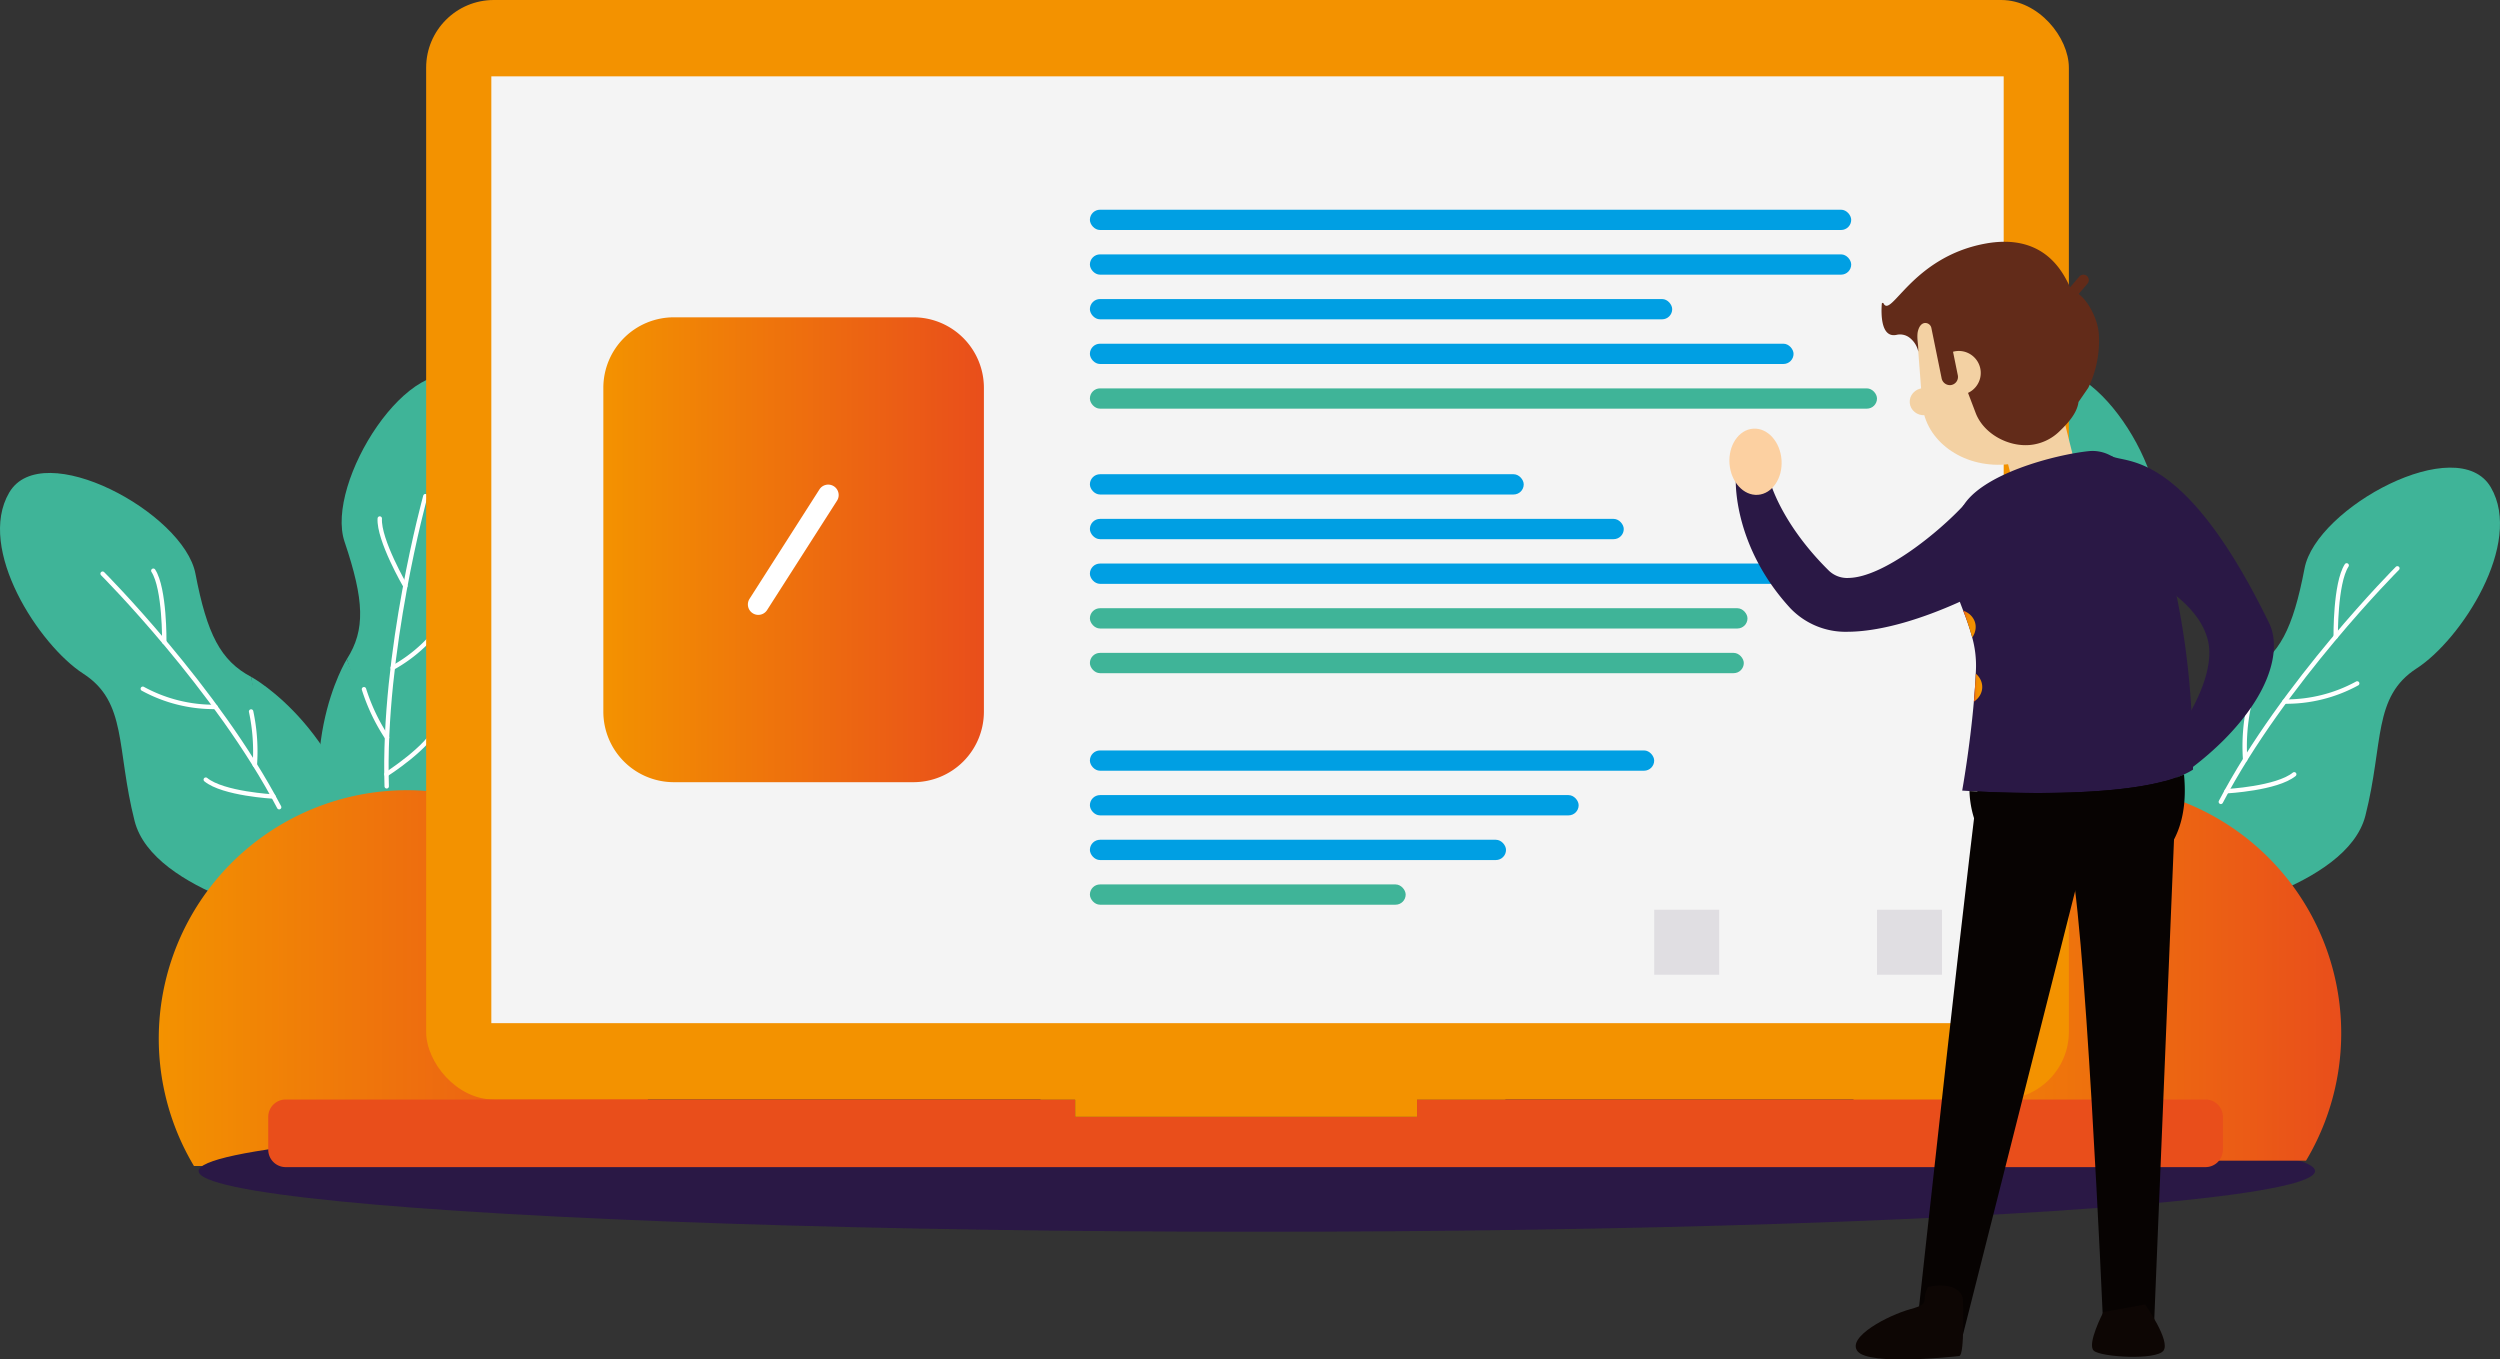 <svg xmlns="http://www.w3.org/2000/svg" xmlns:xlink="http://www.w3.org/1999/xlink" width="567.75" height="308.731" viewBox="0 0 567.75 308.731"><rect x="0" y="0" width="567.75" height="308.731" fill="#333333" stroke="none"/><defs><linearGradient id="linear-gradient" y1="0.5" x2="1" y2="0.5" gradientUnits="objectBoundingBox"><stop offset="0" stop-color="#f39200"></stop><stop offset="1" stop-color="#e94e1b"></stop></linearGradient><linearGradient id="linear-gradient-3" y1="0.5" x2="1" y2="0.5" gradientUnits="objectBoundingBox"><stop offset="0" stop-color="#e94e1b"></stop><stop offset="0.013" stop-color="#e95119"></stop><stop offset="0.124" stop-color="#ec6910"></stop><stop offset="0.25" stop-color="#ef7b09"></stop><stop offset="0.399" stop-color="#f18803"></stop><stop offset="0.594" stop-color="#f28f00"></stop><stop offset="1" stop-color="#f39200"></stop></linearGradient><linearGradient id="linear-gradient-4" y1="0.5" x2="1" y2="0.5" gradientUnits="objectBoundingBox"><stop offset="0" stop-color="#e94e1b"></stop><stop offset="0.028" stop-color="#ea5617"></stop><stop offset="0.113" stop-color="#ed6c0e"></stop><stop offset="0.214" stop-color="#ef7d08"></stop><stop offset="0.339" stop-color="#f18903"></stop><stop offset="0.514" stop-color="#f29000"></stop><stop offset="1" stop-color="#f39200"></stop></linearGradient></defs><g id="Group_2032" data-name="Group 2032" transform="translate(-170.822 -200.856)"><g id="Group_1573" data-name="Group 1573" transform="translate(170.822 285.91)"><g id="Group_2022" data-name="Group 2022" transform="translate(0 0)"><g id="Group_1568" data-name="Group 1568" transform="translate(0 22.355)"><path id="Path_1834" data-name="Path 1834" d="M282.318,501.339s22.669,12.3,26.933,45.084L290.22,554.2Z" transform="translate(-225.283 -455.04)" fill="#3fb498"></path><g id="Group_1567" data-name="Group 1567"><path id="Path_1835" data-name="Path 1835" d="M239.829,512.854s-34.245-6.472-38.44-22.991-1.632-26.984-11.654-33.45-24.306-28.328-16.827-41.118,39.647,4.582,42.294,18.392,5.73,19.77,12.647,23.441Z" transform="translate(-170.822 -410.83)" fill="#3fb498"></path><path id="Path_1836" data-name="Path 1836" d="M216.374,455.544s25.915,25.966,40.095,53.032" transform="translate(-193.072 -432.671)" fill="none" stroke="#fff" stroke-linecap="round" stroke-miterlimit="10" stroke-width="1"></path><path id="Path_1837" data-name="Path 1837" d="M241.378,470.409s.142-12.115-2.49-16.183" transform="translate(-204.07 -432.027)" fill="none" stroke="#fff" stroke-linecap="round" stroke-miterlimit="10" stroke-width="1"></path><path id="Path_1838" data-name="Path 1838" d="M250.721,510.76a33.64,33.64,0,0,1-16.5-4.121" transform="translate(-201.789 -457.629)" fill="none" stroke="#fff" stroke-linecap="round" stroke-miterlimit="10" stroke-width="1"></path><path id="Path_1839" data-name="Path 1839" d="M283.153,528.861a43.745,43.745,0,0,0-.85-12.13" transform="translate(-225.276 -462.559)" fill="none" stroke="#fff" stroke-linecap="round" stroke-miterlimit="10" stroke-width="1"></path><path id="Path_1840" data-name="Path 1840" d="M277.536,550.818s-11.433-.611-15.363-3.839" transform="translate(-215.443 -477.334)" fill="none" stroke="#fff" stroke-linecap="round" stroke-miterlimit="10" stroke-width="1"></path></g></g><g id="Group_1570" data-name="Group 1570" transform="translate(106.709 26.771)"><path id="Path_1841" data-name="Path 1841" d="M402.846,516.647s-21.661,14-23.42,47.011l19.571,6.3Z" transform="translate(-379.426 -466.934)" fill="#3fb498"></path><g id="Group_1569" data-name="Group 1569" transform="translate(15.743)"><path id="Path_1842" data-name="Path 1842" d="M410.2,525.653s33.649-9.068,36.564-25.862-.436-27.02,9.062-34.242,22.069-30.1,13.635-42.284-39.181,7.6-40.764,21.573-4.2,20.149-10.82,24.339Z" transform="translate(-410.201 -419.463)" fill="#3fb498"></path><path id="Path_1843" data-name="Path 1843" d="M453.16,465.955S429.3,493.836,417.238,521.9" transform="translate(-413.638 -442.173)" fill="none" stroke="#fff" stroke-linecap="round" stroke-miterlimit="10" stroke-width="1"></path><path id="Path_1844" data-name="Path 1844" d="M462.244,482.671s-1.069-12.067,1.242-16.323" transform="translate(-435.502 -442.365)" fill="none" stroke="#fff" stroke-linecap="round" stroke-miterlimit="10" stroke-width="1"></path><path id="Path_1845" data-name="Path 1845" d="M442.026,523.626a33.649,33.649,0,0,0,16.137-5.372" transform="translate(-425.746 -467.719)" fill="none" stroke="#fff" stroke-linecap="round" stroke-miterlimit="10" stroke-width="1"></path><path id="Path_1846" data-name="Path 1846" d="M426.111,544.15a43.757,43.757,0,0,1-.076-12.161" transform="translate(-417.746 -474.428)" fill="none" stroke="#fff" stroke-linecap="round" stroke-miterlimit="10" stroke-width="1"></path><path id="Path_1847" data-name="Path 1847" d="M419.413,565.614s11.354-1.484,15.019-5" transform="translate(-414.701 -488.408)" fill="none" stroke="#fff" stroke-linecap="round" stroke-miterlimit="10" stroke-width="1"></path></g></g><g id="Group_1572" data-name="Group 1572" transform="translate(72.313)"><path id="Path_1848" data-name="Path 1848" d="M318.648,493.456s-13.673,21.867-1.24,52.5l20.394-2.6Z" transform="translate(-312.186 -428.835)" fill="#3fb498"></path><g id="Group_1571" data-name="Group 1571" transform="translate(5.272)"><path id="Path_1849" data-name="Path 1849" d="M340.705,486.146s26.618-22.494,22.128-38.949-11.863-24.281-6.329-34.851,7.2-36.625-5.6-44.077-32.249,23.515-27.748,36.836,4.748,20.03.535,26.631Z" transform="translate(-322.493 -367.129)" fill="#3fb498"></path><path id="Path_1850" data-name="Path 1850" d="M351.214,421.126s-9.763,35.373-8.78,65.9" transform="translate(-332.199 -393.504)" fill="none" stroke="#fff" stroke-linecap="round" stroke-miterlimit="10" stroke-width="1"></path><path id="Path_1851" data-name="Path 1851" d="M345.209,446.362s-6.089-10.471-5.8-15.307" transform="translate(-330.749 -398.354)" fill="none" stroke="#fff" stroke-linecap="round" stroke-miterlimit="10" stroke-width="1"></path><path id="Path_1852" data-name="Path 1852" d="M345.182,486.126a33.645,33.645,0,0,0,12.334-11.711" transform="translate(-333.576 -419.534)" fill="none" stroke="#fff" stroke-linecap="round" stroke-miterlimit="10" stroke-width="1"></path><path id="Path_1853" data-name="Path 1853" d="M337.646,517.82a43.791,43.791,0,0,1-5.234-10.977" transform="translate(-327.338 -435.374)" fill="none" stroke="#fff" stroke-linecap="round" stroke-miterlimit="10" stroke-width="1"></path><path id="Path_1854" data-name="Path 1854" d="M342.4,534.169s9.651-6.163,11.479-10.909" transform="translate(-332.214 -443.393)" fill="none" stroke="#fff" stroke-linecap="round" stroke-miterlimit="10" stroke-width="1"></path></g></g><path id="Path_2820" data-name="Path 2820" d="M249.3,637.009a56.4,56.4,0,1,1,96.823,0" transform="translate(-205.256 -457.271)" fill="url(#linear-gradient)"></path></g><ellipse id="Ellipse_798" data-name="Ellipse 798" cx="240.319" cy="13.787" rx="240.319" ry="13.787" transform="translate(45.105 167.105)" fill="#2a1845"></ellipse></g><g id="Group_2031" data-name="Group 2031" transform="translate(231.741 200.856)"><g id="Group_1573-2" data-name="Group 1573" transform="translate(322.338 83.844)"><g id="Group_1568-2" data-name="Group 1568" transform="translate(100.524 22.355)"><path id="Path_1834-2" data-name="Path 1834" d="M1135.595,551.83l-19.032-7.775c4.264-32.786,26.933-45.084,26.933-45.084Z" transform="translate(-1116.563 -452.672)" fill="#3fb498"></path><g id="Group_1567-2" data-name="Group 1567" transform="translate(14.961)"><path id="Path_1835-2" data-name="Path 1835" d="M1157.79,454.761c6.917-3.671,10-9.631,12.647-23.441s34.815-31.182,42.295-18.392-6.8,34.652-16.827,41.118-7.459,16.931-11.654,33.45-38.44,22.991-38.44,22.991Z" transform="translate(-1145.81 -408.462)" fill="#3fb498"></path><path id="Path_1836-2" data-name="Path 1836" d="M1156.778,506.208c14.18-27.066,40.095-53.032,40.095-53.032" transform="translate(-1151.168 -430.303)" fill="none" stroke="#fff" stroke-linecap="round" stroke-miterlimit="10" stroke-width="1"></path><path id="Path_1837-2" data-name="Path 1837" d="M1210.266,451.857c-2.632,4.068-2.49,16.183-2.49,16.183" transform="translate(-1176.078 -429.659)" fill="none" stroke="#fff" stroke-linecap="round" stroke-miterlimit="10" stroke-width="1"></path><path id="Path_1838-2" data-name="Path 1838" d="M1201.556,504.271a33.641,33.641,0,0,1-16.5,4.121" transform="translate(-1164.98 -455.261)" fill="none" stroke="#fff" stroke-linecap="round" stroke-miterlimit="10" stroke-width="1"></path><path id="Path_1839-2" data-name="Path 1839" d="M1168.317,514.363a43.747,43.747,0,0,0-.85,12.13" transform="translate(-1156.337 -460.191)" fill="none" stroke="#fff" stroke-linecap="round" stroke-miterlimit="10" stroke-width="1"></path><path id="Path_1840-2" data-name="Path 1840" d="M1174.69,544.611c-3.931,3.228-15.363,3.839-15.363,3.839" transform="translate(-1152.412 -474.966)" fill="none" stroke="#fff" stroke-linecap="round" stroke-miterlimit="10" stroke-width="1"></path></g></g><g id="Group_1570-2" data-name="Group 1570" transform="translate(0 26.771)"><path id="Path_1841-2" data-name="Path 1841" d="M1030.172,567.586l19.571-6.3c-1.759-33.01-23.42-47.011-23.42-47.011Z" transform="translate(-971.96 -464.566)" fill="#3fb498"></path><g id="Group_1569-2" data-name="Group 1569"><path id="Path_1842-2" data-name="Path 1842" d="M974.412,466.808c-6.616-4.19-9.236-10.366-10.819-24.339s-32.33-33.754-40.764-21.573,4.137,35.062,13.635,42.284,6.148,17.448,9.063,34.242,36.564,25.862,36.564,25.862Z" transform="translate(-920.05 -417.095)" fill="#3fb498"></path><path id="Path_1843-2" data-name="Path 1843" d="M999.993,519.529c-12.067-28.061-35.922-55.942-35.922-55.942" transform="translate(-941.552 -439.805)" fill="none" stroke="#fff" stroke-linecap="round" stroke-miterlimit="10" stroke-width="1"></path><path id="Path_1844-2" data-name="Path 1844" d="M986.625,463.98c2.311,4.257,1.242,16.323,1.242,16.323" transform="translate(-952.569 -439.997)" fill="none" stroke="#fff" stroke-linecap="round" stroke-miterlimit="10" stroke-width="1"></path><path id="Path_1845-2" data-name="Path 1845" d="M977.96,515.886a33.643,33.643,0,0,0,16.137,5.371" transform="translate(-948.337 -465.351)" fill="none" stroke="#fff" stroke-linecap="round" stroke-miterlimit="10" stroke-width="1"></path><path id="Path_1846-2" data-name="Path 1846" d="M1025.055,529.621a43.752,43.752,0,0,1-.076,12.161" transform="translate(-971.304 -472.06)" fill="none" stroke="#fff" stroke-linecap="round" stroke-miterlimit="10" stroke-width="1"></path><path id="Path_1847-2" data-name="Path 1847" d="M1002.759,558.241c3.666,3.521,15.019,5,15.019,5" transform="translate(-960.45 -486.04)" fill="none" stroke="#fff" stroke-linecap="round" stroke-miterlimit="10" stroke-width="1"></path></g></g><g id="Group_1572-2" data-name="Group 1572" transform="translate(66.056)"><path id="Path_1848-2" data-name="Path 1848" d="M1089.271,540.986l20.394,2.6c12.433-30.635-1.24-52.5-1.24-52.5Z" transform="translate(-1068.764 -426.467)" fill="#3fb498"></path><g id="Group_1571-2" data-name="Group 1571"><path id="Path_1849-2" data-name="Path 1849" d="M1088.835,429.369c-4.213-6.6-3.966-13.309.535-26.631s-14.943-44.287-27.748-36.836-11.135,33.507-5.6,44.076-1.838,18.4-6.329,34.851,22.128,38.949,22.128,38.949Z" transform="translate(-1049.182 -364.761)" fill="#3fb498"></path><path id="Path_1850-2" data-name="Path 1850" d="M1100.649,484.659c.983-30.528-8.78-65.9-8.78-65.9" transform="translate(-1070.033 -391.136)" fill="none" stroke="#fff" stroke-linecap="round" stroke-miterlimit="10" stroke-width="1"></path><path id="Path_1851-2" data-name="Path 1851" d="M1106.576,428.687c.285,4.837-5.8,15.307-5.8,15.307" transform="translate(-1074.382 -395.986)" fill="none" stroke="#fff" stroke-linecap="round" stroke-miterlimit="10" stroke-width="1"></path><path id="Path_1852-2" data-name="Path 1852" d="M1082.239,472.047a33.645,33.645,0,0,0,12.334,11.711" transform="translate(-1065.329 -417.166)" fill="none" stroke="#fff" stroke-linecap="round" stroke-miterlimit="10" stroke-width="1"></path><path id="Path_1853-2" data-name="Path 1853" d="M1114.123,504.475a43.8,43.8,0,0,1-5.234,10.977" transform="translate(-1078.347 -433.006)" fill="none" stroke="#fff" stroke-linecap="round" stroke-miterlimit="10" stroke-width="1"></path><path id="Path_1854-2" data-name="Path 1854" d="M1086.7,520.892c1.828,4.745,11.479,10.909,11.479,10.909" transform="translate(-1067.507 -441.025)" fill="none" stroke="#fff" stroke-linecap="round" stroke-miterlimit="10" stroke-width="1"></path></g></g><path id="Path_2821" data-name="Path 2821" d="M997.693,634.641a56.4,56.4,0,1,1,96.823,0Z" transform="translate(-954.07 -454.903)" fill="url(#linear-gradient)"></path></g><g id="Group_2024" data-name="Group 2024" transform="translate(0)"><rect id="Rectangle_1075" data-name="Rectangle 1075" width="373.062" height="249.697" rx="15.372" transform="translate(35.859)" fill="#f39200"></rect><rect id="Rectangle_1076" data-name="Rectangle 1076" width="343.456" height="215.019" transform="translate(50.663 17.339)" fill="#f4f4f4"></rect><g id="Group_2023" data-name="Group 2023" transform="translate(186.595 47.626)"><rect id="Rectangle_1077" data-name="Rectangle 1077" width="172.895" height="4.606" rx="2.303" fill="#009fe3"></rect><rect id="Rectangle_1078" data-name="Rectangle 1078" width="172.895" height="4.606" rx="2.303" transform="translate(0 10.144)" fill="#009fe3"></rect><rect id="Rectangle_1079" data-name="Rectangle 1079" width="132.242" height="4.606" rx="2.303" transform="translate(0 20.287)" fill="#009fe3"></rect><rect id="Rectangle_1080" data-name="Rectangle 1080" width="159.802" height="4.606" rx="2.303" transform="translate(0 30.431)" fill="#009fe3"></rect><rect id="Rectangle_1081" data-name="Rectangle 1081" width="178.753" height="4.606" rx="2.303" transform="translate(0 40.574)" fill="#3fb498"></rect><rect id="Rectangle_1082" data-name="Rectangle 1082" width="98.524" height="4.606" rx="2.303" transform="translate(0 60.071)" fill="#009fe3"></rect><rect id="Rectangle_1083" data-name="Rectangle 1083" width="121.242" height="4.606" rx="2.303" transform="translate(0 70.214)" fill="#009fe3"></rect><rect id="Rectangle_1084" data-name="Rectangle 1084" width="160.699" height="4.606" rx="2.303" transform="translate(0 80.358)" fill="#009fe3"></rect><rect id="Rectangle_1085" data-name="Rectangle 1085" width="149.34" height="4.606" rx="2.303" transform="translate(0 90.501)" fill="#3fb498"></rect><rect id="Rectangle_1086" data-name="Rectangle 1086" width="148.503" height="4.606" rx="2.303" transform="translate(0 100.645)" fill="#3fb498"></rect><rect id="Rectangle_1087" data-name="Rectangle 1087" width="128.151" height="4.606" rx="2.303" transform="translate(0 122.798)" fill="#009fe3"></rect><rect id="Rectangle_1088" data-name="Rectangle 1088" width="110.998" height="4.606" rx="2.303" transform="translate(0 132.941)" fill="#009fe3"></rect><rect id="Rectangle_1089" data-name="Rectangle 1089" width="94.501" height="4.606" rx="2.303" transform="translate(0 143.085)" fill="#009fe3"></rect><rect id="Rectangle_1090" data-name="Rectangle 1090" width="71.714" height="4.606" rx="2.303" transform="translate(0 153.228)" fill="#3fb498"></rect></g><path id="Path_2822" data-name="Path 2822" d="M733.817,692.93v7.458a3.95,3.95,0,0,1-3.944,3.953H293.866a3.958,3.958,0,0,1-3.953-3.953V692.93a3.95,3.95,0,0,1,3.953-3.944H473.16v3.944H550.8v-3.944H729.873A3.943,3.943,0,0,1,733.817,692.93Z" transform="translate(-289.913 -439.289)" fill="#e94e1b"></path><path id="Path_2823" data-name="Path 2823" d="M737.191,681.8H716.98v3.944H639.342V681.8h-7.824l-1.391-2.2s59.542-5.921,76.443-5.27C718.42,674.791,730.9,679.134,737.191,681.8Z" transform="translate(-456.095 -432.104)" fill="#f39200"></path></g><g id="Group_2029" data-name="Group 2029" transform="translate(331.308 54.91)"><path id="Path_2824" data-name="Path 2824" d="M1064.02,540.567l-31.867,126.009h-10.677s13.575-125.013,15.028-130.823S1064.02,540.567,1064.02,540.567Z" transform="translate(-978.562 -418.501)" fill="#070302"></path><path id="Path_2825" data-name="Path 2825" d="M1113.87,529.612,1108.6,657.765h-11.622s-4.21-96.435-7.842-106.242l7.842-29.579Z" transform="translate(-1011.61 -412.606)" fill="#070302"></path><g id="Group_2027" data-name="Group 2027" transform="translate(35.07)"><path id="Rectangle_1091" data-name="Rectangle 1091" d="M0,0H14.764a0,0,0,0,1,0,0V14.616A7.382,7.382,0,0,1,7.382,22h0A7.382,7.382,0,0,1,0,14.616V0A0,0,0,0,1,0,0Z" transform="translate(25.694 38.367) rotate(-14.064)" fill="#f3d1a3"></path><path id="Path_2826" data-name="Path 2826" d="M1040.651,361.287a4.991,4.991,0,1,1-6.418-4.4,5.08,5.08,0,0,1,1.062-.2A4.99,4.99,0,0,1,1040.651,361.287Z" transform="translate(-1018.131 -331.878)" fill="#f3d1a3"></path><g id="Group_2026" data-name="Group 2026"><path id="Path_1702" data-name="Path 1702" d="M1021.476,341.8l1.409,18.381c.641,8.357,9.082,14.524,18.855,13.774h0c8.459-.649,14.866-7.038,14.312-14.272l-1.565-20.414Z" transform="translate(-1013.632 -323.375)" fill="#f3d1a3"></path><ellipse id="Ellipse_362" data-name="Ellipse 362" cx="3.239" cy="3.081" rx="3.239" ry="3.081" transform="matrix(0.997, -0.076, 0.076, 0.997, 6.17, 33.485)" fill="#f3d1a3"></ellipse><g id="Group_2025" data-name="Group 2025"><path id="Path_2827" data-name="Path 2827" d="M1050.906,320.042l2.01-2.344a1.227,1.227,0,1,0-1.864-1.6l-2.075,2.42c-1.329-2.569-5.378-12.617-19.6-9.845-16.375,3.194-21.066,16.935-22.782,13.519a.206.206,0,0,0-.392.07c-.168,2.227-.245,7.821,3.33,7.076a3.556,3.556,0,0,1,2.816.525,5.366,5.366,0,0,1,2.138,3.283c.057-1.664-.429-3.366-.063-4.73.26-.967.746-1.647,1.478-1.766a1.416,1.416,0,0,1,1.565,1.153l2.317,11.379a1.924,1.924,0,0,0,2.04,1.566,1.87,1.87,0,0,0,1.641-2.234l-1.088-5.344a5.086,5.086,0,0,1,.93-.165,4.993,4.993,0,0,1,2.478,9.507l1.733,4.558c1.783,4.683,7.265,7.662,12.172,7.286a11.009,11.009,0,0,0,6.815-3.072c1.805-1.745,4.026-4.039,4.368-6.705l2.215-3.219A24.494,24.494,0,0,0,1055.5,329.3C1055.364,326.289,1053.465,322.025,1050.906,320.042Z" transform="translate(-1006.142 -308.198)" fill="#622b19"></path></g></g></g><path id="Path_2828" data-name="Path 2828" d="M1091.533,472.8c0,.412,0,.629,0,.629a16.526,16.526,0,0,1-2.042,1.091c-.231.1-.471.2-.715.3a31.847,31.847,0,0,1-3.689,1.223c-13.766,3.712-37.825,2.625-44.316,2.245-1.064-.063-1.657-.1-1.657-.1s1.72-9.533,2.648-20.171c.186-2.11.335-4.26.439-6.392v0c.013-.363.032-.72.045-1.078a23.951,23.951,0,0,0-.855-7.129,59.181,59.181,0,0,0-2.06-6.12c-2.675-7.017-5.468-13.82-.217-23.371,4.223-7.691,21.18-12.019,28.681-12.82a8.6,8.6,0,0,1,5.074,1.023.323.323,0,0,1,.086.05,1,1,0,0,0,.118.063,8.712,8.712,0,0,1,2.308,1.956c6.247,7.514,10.086,18.663,12.444,29.831a181.552,181.552,0,0,1,3.34,25.888C1091.556,466.356,1091.556,471.15,1091.533,472.8Z" transform="translate(-985.728 -353.556)" fill="#2a1845"></path><path id="Path_2829" data-name="Path 2829" d="M1190.228,449.835" transform="translate(-1060.992 -377.382)" fill="#622b19"></path><path id="Path_2830" data-name="Path 2830" d="M966.924,448.065A17.346,17.346,0,0,1,953.8,442.7c-12.547-13.674-12.448-27.92-12.356-29.421l7.594.048,0-.1c-.011.389,2.479,9.982,13.369,20.8a5.994,5.994,0,0,0,4.717,1.813c7.889-.185,20.477-10.409,26.212-16.664l12.238,14.61c-1.872,2.049-22.505,13.893-38.146,14.273C967.262,448.063,967.093,448.065,966.924,448.065Z" transform="translate(-939.461 -359.502)" fill="#2a1845"></path><path id="Path_2831" data-name="Path 2831" d="M1129.791,467.832a70.054,70.054,0,0,1-6.881,5.989c-1.014.779-1.951,1.453-2.761,2.024a31.832,31.832,0,0,1-3.689,1.223l-3.444-4.631c2.639-1.584,6.563-6.166,9.524-11.5,2.884-5.215,4.849-11.149,3.785-15.716-.923-3.979-3.667-7.311-7.125-10.171-6.1-5.047-14.408-8.628-18.817-11.679l3.861-20.221v0c.027.018.054.036.086.054a.991.991,0,0,0,.118.063c3.3,1.747,16.536-1.625,35.765,37.947C1142.9,446.743,1140.927,456.692,1129.791,467.832Z" transform="translate(-1017.105 -354.575)" fill="#2a1845"></path><ellipse id="Ellipse_799" data-name="Ellipse 799" cx="5.925" cy="7.535" rx="5.925" ry="7.535" transform="matrix(0.997, -0.072, 0.072, 0.997, 0, 42.867)" fill="#fcd0a1"></ellipse><g id="Group_2028" data-name="Group 2028" transform="translate(53.599 83.74)"><path id="Path_2832" data-name="Path 2832" d="M1045.154,476.3a4.2,4.2,0,0,1-.729,1.72,59.176,59.176,0,0,0-2.06-6.12,5.792,5.792,0,0,1,1.141.6,3.988,3.988,0,0,1,1.4,1.661A3.656,3.656,0,0,1,1045.154,476.3Z" transform="translate(-1042.365 -471.9)" fill="url(#linear-gradient-3)"></path><path id="Path_2833" data-name="Path 2833" d="M1048.96,503.664a3.983,3.983,0,0,1-1.009,1.924,5.271,5.271,0,0,1-.833.72c.186-2.11.334-4.26.439-6.392a4.124,4.124,0,0,1,1.182,1.6A3.72,3.72,0,0,1,1048.96,503.664Z" transform="translate(-1044.687 -485.585)" fill="url(#linear-gradient-4)"></path></g><path id="Path_2834" data-name="Path 2834" d="M1068.03,570.622a22.86,22.86,0,0,1-22.85-22.176c6.491.38,30.55,1.467,44.316-2.245a31.828,31.828,0,0,0,3.689-1.222c.244-.1.484-.2.715-.3C1095.928,565.625,1080.651,570.622,1068.03,570.622Z" transform="translate(-990.141 -423.708)" fill="#070302"></path><path id="Path_1833" data-name="Path 1833" d="M1011.15,771.874c-1.886,3.05.973,3.694-4.03,5.056s-14.645,6.365-11.988,9.608,21.776,1.2,23.067,1.037.821-13.07.821-13.07C1017.913,770.245,1011.15,771.875,1011.15,771.874Z" transform="translate(-965.472 -534.537)" fill="#0d0604"></path><path id="Path_2835" data-name="Path 2835" d="M1102.168,781.7s-3.832,7.324-2.181,8.789,14.1,2.2,15.81,0-4.151-10.5-4.151-10.5Z" transform="translate(-1016.711 -538.649)" fill="#0d0604"></path></g><path id="Path_2836" data-name="Path 2836" d="M454.694,341.729h54.4a16.012,16.012,0,0,1,16.012,16.012v73.549A16.012,16.012,0,0,1,509.094,447.3h-54.4a16.012,16.012,0,0,1-16.013-16.012V357.741A16.013,16.013,0,0,1,454.694,341.729Z" transform="translate(-362.581 -269.667)" fill="url(#linear-gradient)"></path><g id="Group_2030" data-name="Group 2030" transform="translate(108.931 110.056)"><path id="Path_2640" data-name="Path 2640" d="M505.231,445.589a2.371,2.371,0,0,1-2-3.649L519.1,417.1a2.372,2.372,0,0,1,4,2.554l-15.884,24.841A2.372,2.372,0,0,1,505.231,445.589Z" transform="translate(-502.861 -416.004)" fill="#fff"></path></g><rect id="Rectangle_1092" data-name="Rectangle 1092" width="14.755" height="14.755" transform="translate(365.349 206.61)" fill="#2a1845" opacity="0.1"></rect><rect id="Rectangle_1093" data-name="Rectangle 1093" width="14.755" height="14.755" transform="translate(314.746 206.61)" fill="#2a1845" opacity="0.1"></rect></g></g></svg>